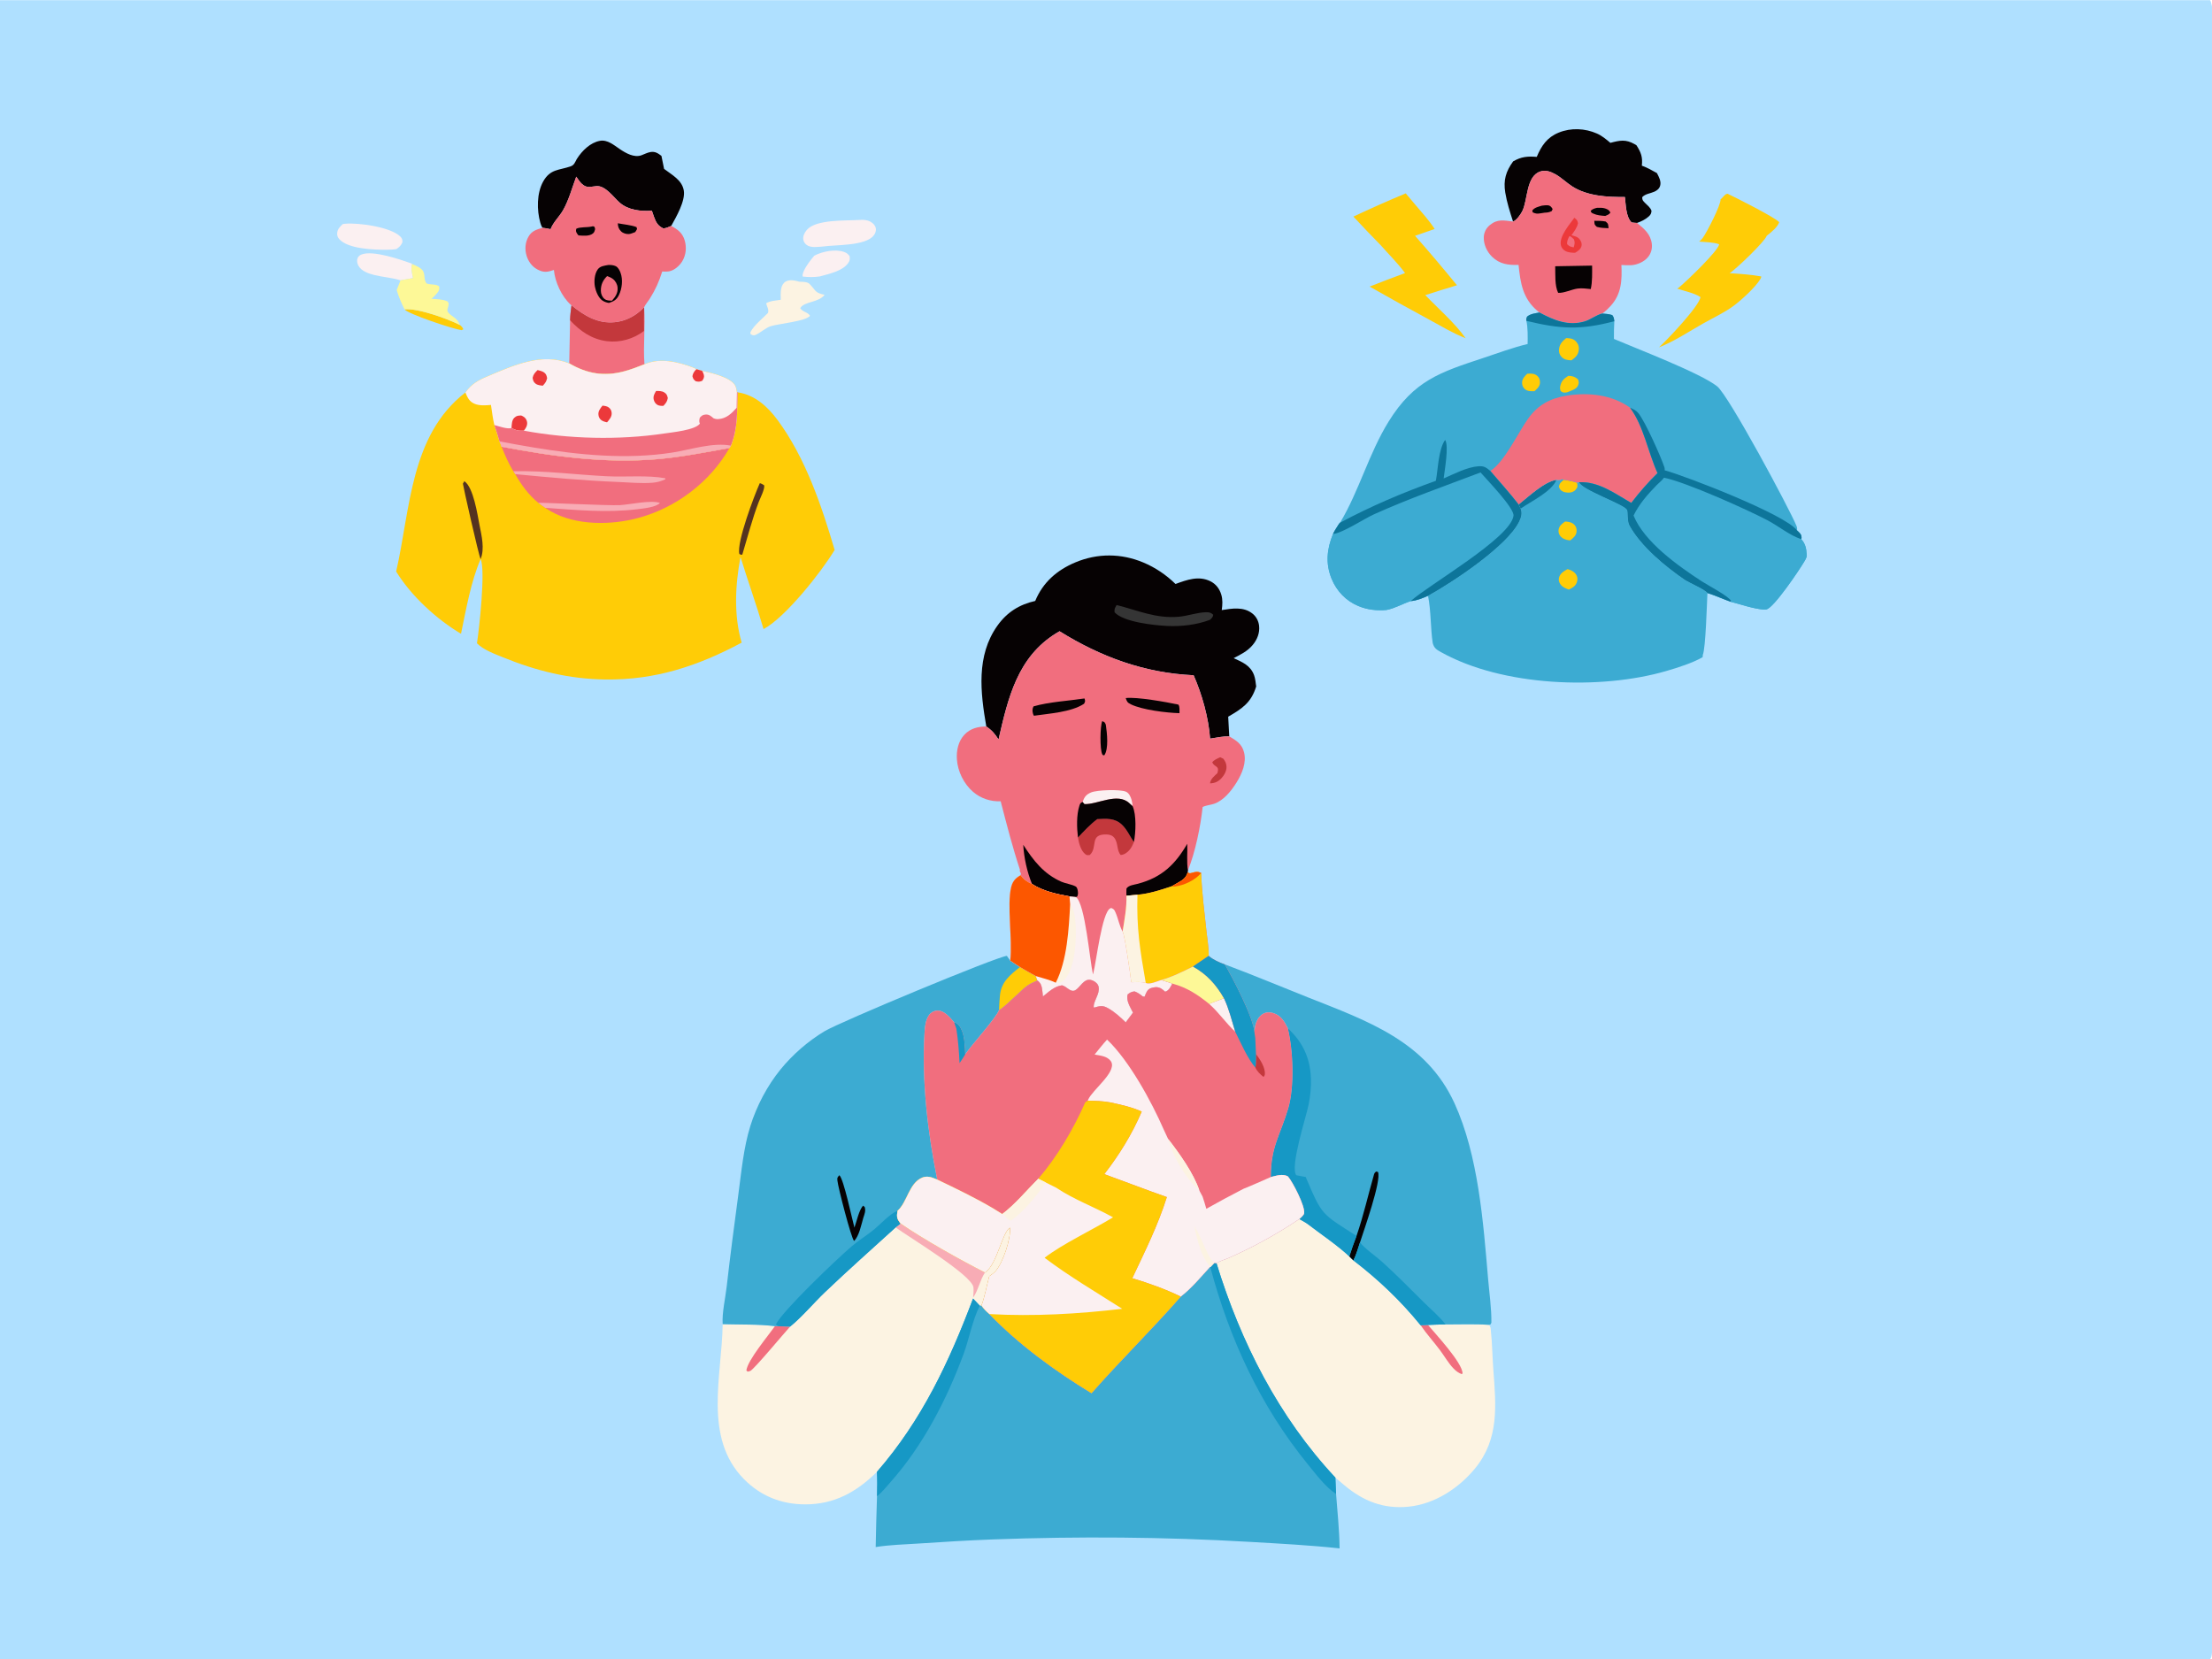 <svg version="1.1" xmlns="http://www.w3.org/2000/svg" style="display: block;" viewBox="0 0 2048 1536" width="1365" height="1024">
<path transform="translate(0,0)" fill="rgb(175,224,255)" d="M 0 0 L 2046.25 0 C 2049.5 5.686 2048 17.701 2048 24.337 L 2048.02 1215.47 L 2048 1454.87 C 2048 1466.36 2049.75 1526.81 2047.38 1533.81 C 2047.12 1534.57 2046.64 1535.32 2046.25 1536 L 0 1536 L 0 0 z"/>
<path transform="translate(0,0)" fill="rgb(255,204,6)" d="M 374.478 286.205 C 387.049 284.987 414.505 294.951 425.908 300.752 C 427.428 302.038 428.204 302.877 429.026 304.698 L 427.301 305.492 C 419.51 304.484 377.839 290.537 374.478 286.205 z"/>
<path transform="translate(0,0)" fill="rgb(251,240,241)" d="M 753.884 236.548 C 761.491 232.564 773.153 230.186 781.499 233.068 C 783.893 233.895 785.087 234.982 786.62 236.942 C 786.942 239.844 786.976 241.018 785.233 243.468 C 779.907 250.956 767.176 253.426 758.961 255.762 C 753.456 256.537 748.681 256.478 743.16 255.857 C 743.127 255.538 743.056 255.22 743.061 254.898 C 743.136 249.86 750.538 240.479 753.884 236.548 z"/>
<path transform="translate(0,0)" fill="rgb(251,240,241)" d="M 370.826 259.351 C 362.824 256.856 354.472 256.414 346.376 254.383 C 341.058 253.05 334.433 250.757 331.725 245.613 C 330.748 243.757 330.227 241.158 330.964 239.141 C 331.635 237.305 332.826 236.225 334.615 235.485 C 344.928 231.22 370.442 239.978 380.954 243.743 L 381.56 244.251 C 380.222 248.597 381.548 252.901 382.39 257.258 L 370.826 259.351 z"/>
<path transform="translate(0,0)" fill="rgb(251,240,241)" d="M 317.436 207.22 C 318.114 207.128 318.793 207.034 319.474 206.973 C 331.94 205.87 361.415 209.864 370.603 218.775 C 372.407 220.524 372.592 221.625 372.602 224.038 C 371.242 227.19 369.885 228.501 367.046 230.391 C 364.036 230.942 360.859 231.017 357.804 231.043 C 346.202 231.142 322.102 230.343 314.049 221.136 C 312.68 219.57 312.071 217.979 312.158 215.897 C 312.319 212.057 314.77 209.66 317.436 207.22 z"/>
<path transform="translate(0,0)" fill="rgb(251,240,241)" d="M 795.607 203.459 C 799.125 203.101 803.038 203.391 806.145 205.203 C 808.337 206.481 810.23 208.344 810.815 210.886 C 811.379 213.339 810.488 215.816 808.984 217.761 C 801.313 227.682 773.87 226.316 761.776 228.068 C 757.144 228.348 750.718 229.538 746.777 226.54 C 745.128 225.285 743.925 223.406 743.696 221.328 C 743.34 218.104 745.022 215.015 747.051 212.643 C 755.515 202.747 783.105 204.253 795.607 203.459 z"/>
<path transform="translate(0,0)" fill="rgb(253,248,151)" d="M 381.56 244.251 C 385.097 245.805 390.714 247.883 392.185 251.8 C 393.581 255.517 392.339 258.764 394.955 262.231 C 398.633 263.741 403.623 262.53 406.606 264.976 C 406.972 267.806 406.669 268.655 404.889 270.984 C 403.393 272.943 401.327 274.735 399.566 276.464 C 404.391 276.855 409.816 276.787 414.234 278.83 C 415.468 280.425 415.557 280.4 415.263 282.479 C 414.925 284.869 413.321 286.879 414.922 288.984 C 417.808 292.779 422.345 293.707 424.674 298.374 C 425.073 299.174 425.511 299.95 425.908 300.752 C 414.505 294.951 387.049 284.987 374.478 286.205 C 371.603 280.309 369.157 274.654 367.292 268.359 L 370.826 259.351 L 382.39 257.258 C 381.548 252.901 380.222 248.597 381.56 244.251 z"/>
<path transform="translate(0,0)" fill="rgb(252,243,226)" d="M 722.877 277.356 C 722.829 273.95 722.569 270.173 723.314 266.841 C 723.874 264.335 725.113 261.806 727.433 260.508 C 731.422 258.275 736.093 259.587 740.211 260.636 C 743.198 260.808 747.439 260.527 749.631 262.787 C 755.521 268.863 754.297 270.924 763.452 272.757 C 757.948 280.154 744.435 278.74 740.889 285.146 C 743.141 288.782 747.743 288.567 749.988 292.179 C 746.146 297.32 721.087 299.434 713.632 301.823 C 708.57 303.444 704.305 307.825 699.451 309.948 C 697.704 310.711 696.413 309.998 694.875 309.218 L 694.8 307.31 C 698.344 300.685 705.83 294.848 711.127 289.493 C 711.915 285.785 710.168 284.182 709.349 280.592 C 712.938 278.32 718.666 278.052 722.877 277.356 z"/>
<path transform="translate(0,0)" fill="rgb(241,110,126)" d="M 529.101 282.499 C 540.922 292.048 553.306 299.68 569.11 298.147 C 579.633 297.126 589.241 291.977 596.378 284.246 C 597.641 301.841 595.34 319.519 596.68 337.059 C 590.428 339.546 584.166 341.944 577.653 343.672 C 559.161 348.578 543.4 345.8 527.043 336.248 L 527.831 296.342 C 527.889 291.703 528.553 287.1 529.101 282.499 z"/>
<path transform="translate(0,0)" fill="rgb(195,56,60)" d="M 529.101 282.499 C 540.922 292.048 553.306 299.68 569.11 298.147 C 579.633 297.126 589.241 291.977 596.378 284.246 C 596.076 291.593 596.1 298.87 596.24 306.218 C 586.574 313.638 574.096 317.213 561.93 315.704 C 548.069 313.984 537.055 306.397 527.831 296.342 C 527.889 291.703 528.553 287.1 529.101 282.499 z"/>
<path transform="translate(0,0)" fill="rgb(255,204,6)" d="M 1301.52 178.854 L 1309.89 188.806 C 1316.26 196.264 1322.91 203.585 1328.3 211.798 L 1310.12 218.122 C 1323.4 233.127 1336.26 248.404 1348.95 263.922 C 1339.17 266.939 1329.32 269.805 1319.62 273.053 C 1331.9 285.832 1346.7 298.526 1356.95 312.933 C 1345.31 308.45 1334.24 301.717 1323.29 295.773 C 1304.81 285.738 1286.34 275.594 1268.08 265.148 C 1278.96 260.836 1289.9 256.692 1300.88 252.622 C 1294.01 243.377 1285.85 235.342 1278.24 226.73 C 1269.66 218.094 1261.34 209.244 1253.05 200.335 C 1269.01 192.857 1285.23 185.609 1301.52 178.854 z"/>
<path transform="translate(0,0)" fill="rgb(255,204,6)" d="M 1592.98 184.409 L 1593.99 183.517 C 1596.03 181.689 1596.69 179.663 1599.45 179.178 C 1606.48 182.438 1644.15 201.459 1647.28 205.565 C 1645.77 210.106 1639.59 215.166 1635.78 218.067 C 1633.85 223.639 1607.34 248.948 1601.42 252.752 C 1611 253.365 1621.28 254.024 1630.69 255.767 C 1630.51 256.728 1630.51 257.063 1629.94 258.022 C 1625.51 265.612 1612.19 277.744 1605.15 282.937 C 1596.55 289.285 1586.31 293.981 1576.99 299.251 C 1563.73 306.751 1550.19 315.843 1536 321.395 C 1542.89 315.186 1573.32 283.348 1574.39 274.846 C 1568.8 271.116 1559.34 269.232 1552.86 267.045 C 1553.72 266.519 1553.9 266.438 1554.8 265.703 C 1561.35 260.334 1591.06 231.882 1591.7 225.95 C 1586.18 223.968 1579.05 224.013 1573.18 223.496 C 1574.36 222.575 1575.52 221.462 1576.4 220.253 C 1580.29 214.979 1593.53 189.2 1592.98 184.409 z"/>
<path transform="translate(0,0)" fill="rgb(6,2,3)" d="M 533.868 147.315 L 534.299 146.63 C 538.937 139.372 546.517 131.851 555.377 130.217 C 562.511 128.901 568.447 134.236 573.978 137.944 C 579.421 141.593 587.111 146.024 593.847 143.582 C 596.645 142.567 599.424 141.023 602.379 140.557 C 606.544 139.899 609.219 141.687 612.397 144.122 L 614.838 156.159 C 622.017 161.738 631.539 166.41 633.127 176.36 C 634.643 185.863 626.04 200.752 621.444 208.993 C 619.004 210.069 616.901 210.992 614.242 211.328 C 608.893 208.809 607.302 205.521 605.39 200.251 C 604.742 198.466 604.117 196.675 603.524 194.871 C 593.333 195.625 581.752 194.431 573.733 187.424 C 568.176 182.567 560.611 171.6 552.401 172.125 C 546.758 172.486 543.671 174.447 538.888 170.192 C 536.78 168.318 535.131 165.684 533.524 163.378 C 529.832 173.294 526.554 185.35 521.296 194.474 C 517.742 200.642 512.411 205.243 509.749 211.997 C 507.267 211.355 504.76 211.051 502.223 210.709 C 501.29 209.194 500.764 207.763 500.273 206.046 C 496.938 194.399 496.872 178.614 502.951 167.791 C 509.556 156.03 517.689 157.628 528.512 153.755 C 531.62 152.642 532.411 149.998 533.868 147.315 z"/>
<path transform="translate(0,0)" fill="rgb(6,2,3)" d="M 1422.81 145.062 C 1427.23 134.637 1432.37 127.001 1443.18 122.582 C 1454.48 117.962 1467.49 118.569 1478.58 123.464 C 1483.18 125.493 1487.17 128.833 1490.97 132.072 C 1499.7 129.774 1505.24 128.569 1513.46 133.318 C 1514.02 133.641 1514.57 133.974 1515.13 134.306 C 1519.35 140.925 1521 145.205 1520.11 153.195 C 1525.33 155.077 1529.29 157.415 1534.08 160.066 C 1535.9 163.573 1538.22 167.727 1537.05 171.81 C 1536.27 174.526 1534.19 176.175 1531.7 177.289 C 1527.92 178.976 1523.29 179.228 1520.44 182.388 C 1520.44 185.246 1521.19 185.711 1523.16 187.786 C 1525.46 190.218 1527.95 191.725 1529.07 195.07 C 1528.79 197.568 1528.33 198.568 1526.43 200.29 C 1523.47 202.978 1519.36 204.959 1515.62 206.223 C 1513.92 206.171 1512.31 205.976 1510.63 205.766 C 1505.32 200.608 1505.3 189.26 1504.42 182.203 C 1488.34 182.4 1469.5 181.368 1455.56 172.334 C 1450.16 168.83 1445.55 164.132 1439.87 161.022 C 1435.56 158.663 1430.93 156.985 1426.04 158.607 C 1412.79 163.009 1414.63 185.025 1409.41 195.341 C 1407.89 198.353 1404.04 203.908 1400.86 204.908 C 1398.08 196.329 1395.1 186.986 1393.66 178.094 C 1391.8 166.601 1394.2 158.522 1400.96 149.219 C 1408.48 144.87 1414.32 144.374 1422.81 145.062 z"/>
<path transform="translate(0,0)" fill="rgb(241,110,126)" d="M 533.524 163.378 C 535.131 165.684 536.78 168.318 538.888 170.192 C 543.671 174.447 546.758 172.486 552.401 172.125 C 560.611 171.6 568.176 182.567 573.733 187.424 C 581.752 194.431 593.333 195.625 603.524 194.871 C 604.117 196.675 604.742 198.466 605.39 200.251 C 607.302 205.521 608.893 208.809 614.242 211.328 C 616.901 210.992 619.004 210.069 621.444 208.993 C 627.554 212.351 631.888 215.401 633.963 222.487 C 635.84 228.898 635.154 236.034 631.629 241.783 C 629.138 245.847 624.443 250.091 619.616 250.99 C 617.522 251.381 615.256 251.254 613.133 251.201 C 610.247 260.42 606.916 267.847 601.805 276.026 C 600.144 278.685 597.689 281.454 596.378 284.246 C 589.241 291.977 579.633 297.126 569.11 298.147 C 553.306 299.68 540.922 292.048 529.101 282.499 C 528.872 282.311 528.634 282.132 528.414 281.933 C 520.017 274.347 513.839 260.948 512.839 249.766 C 506.932 251.768 503.409 252.428 497.55 249.275 C 492.56 246.59 489.079 241.818 487.495 236.432 C 485.777 230.593 486.225 224.314 489.265 218.986 C 492.377 213.53 496.607 212.439 502.223 210.709 C 504.76 211.051 507.267 211.355 509.749 211.997 C 512.411 205.243 517.742 200.642 521.296 194.474 C 526.554 185.35 529.832 173.294 533.524 163.378 z"/>
<path transform="translate(0,0)" fill="rgb(6,2,3)" d="M 572.004 206.533 C 577.514 207.611 584.209 208.11 589.32 210.063 L 589.84 211.886 L 588.127 214.696 L 586.787 215.192 C 585.394 215.715 583.888 216.354 582.397 216.501 C 579.995 216.738 576.786 215.764 575.061 214.035 C 572.793 211.762 572.095 209.673 572.004 206.533 z"/>
<path transform="translate(0,0)" fill="rgb(6,2,3)" d="M 548.999 209.252 L 550.478 209.852 L 551.008 211.968 C 550.485 213.584 550.402 214.769 549.046 215.896 C 545.609 218.752 539.816 218.045 535.638 217.77 C 535.086 217.149 534.808 216.877 534.33 216.124 C 533.218 214.374 532.986 213.481 533.611 211.553 C 537.324 209.761 543.446 210.553 547.798 209.538 L 548.999 209.252 z"/>
<path transform="translate(0,0)" fill="rgb(6,2,3)" d="M 563.166 245.143 C 565.457 245.071 567.83 245.229 569.956 246.184 C 572.303 247.238 573.762 250.224 574.584 252.504 C 576.876 258.861 575.944 267.088 572.972 273.125 C 570.833 277.473 568.21 278.807 563.75 280.305 C 561.588 279.958 559.383 279.217 557.576 277.943 C 554.011 275.431 551.602 269.462 550.814 265.269 C 549.893 260.363 550.395 253.462 553.401 249.265 C 555.668 246.099 559.606 245.835 563.166 245.143 z"/>
<path transform="translate(0,0)" fill="rgb(241,110,126)" d="M 562.088 255.429 C 563.899 256.003 565.939 256.937 567.447 258.092 C 569.905 259.976 571.568 263.044 571.8 266.121 C 572.178 271.161 569.814 274.592 566.6 278.181 C 564.138 278.12 561.69 278.173 559.667 276.569 C 557.467 274.824 556.359 271.849 556.315 269.099 C 556.225 263.46 558.162 259.32 562.088 255.429 z"/>
<path transform="translate(0,0)" fill="rgb(241,110,126)" d="M 1400.86 204.908 C 1404.04 203.908 1407.89 198.353 1409.41 195.341 C 1414.63 185.025 1412.79 163.009 1426.04 158.607 C 1430.93 156.985 1435.56 158.663 1439.87 161.022 C 1445.55 164.132 1450.16 168.83 1455.56 172.334 C 1469.5 181.368 1488.34 182.4 1504.42 182.203 C 1505.3 189.26 1505.32 200.608 1510.63 205.766 C 1512.31 205.976 1513.92 206.171 1515.62 206.223 C 1522.13 211.449 1528.24 216.551 1529.33 225.469 C 1529.88 229.965 1528.68 234.429 1525.76 237.915 C 1522.03 242.37 1515.78 245.051 1510.04 245.36 C 1507.11 245.518 1504.13 245.303 1501.2 245.142 C 1501.84 259.296 1501.31 272.042 1491.2 283.096 C 1488.9 285.616 1486.29 288.071 1483.54 290.094 C 1478.05 291.238 1472.89 295.647 1467.28 297.339 C 1452.09 301.92 1438.64 296.263 1425.32 289.164 C 1424.74 288.708 1424.16 288.252 1423.6 287.78 C 1409.88 276.288 1407.67 261.903 1405.98 245.074 C 1396.49 245.374 1388.5 244.401 1381.44 237.518 C 1376.67 232.87 1373.52 226.064 1373.78 219.335 C 1373.95 214.92 1375.99 211 1379.39 208.2 C 1386.54 202.307 1392.36 203.944 1400.86 204.908 z"/>
<path transform="translate(0,0)" fill="rgb(6,2,3)" d="M 1476.11 204.237 C 1479.67 204.266 1483.11 204.218 1486.61 204.913 C 1489.35 207.036 1488.87 207.776 1489.3 211.104 C 1485.56 210.969 1482.06 210.869 1478.43 209.843 C 1475.94 207.608 1476.32 207.418 1476.11 204.237 z"/>
<path transform="translate(0,0)" fill="rgb(6,2,3)" d="M 1478.62 192.212 C 1480.98 192.161 1483.82 192.032 1486.08 192.794 C 1488.56 193.63 1489.88 194.362 1491.02 196.645 C 1489.67 198.511 1488.3 198.812 1486.24 199.75 C 1482.45 199.461 1478.69 199.181 1475.19 197.583 C 1473.39 196.761 1473.43 196.842 1472.74 195.032 C 1474.56 193.22 1476.24 192.847 1478.62 192.212 z"/>
<path transform="translate(0,0)" fill="rgb(6,2,3)" d="M 1427.63 190.211 C 1429.38 190.033 1431.38 189.71 1433.12 189.897 C 1435.52 190.153 1436.34 191.489 1437.53 193.336 L 1436.68 195.232 C 1434.36 196.4 1432.77 196.628 1430.19 196.707 C 1428.97 196.915 1427.75 197.091 1426.53 197.281 C 1423.44 197.761 1421.9 197.815 1419.04 196.407 L 1418.69 194.672 C 1420.93 191.837 1424.31 191.256 1427.63 190.211 z"/>
<path transform="translate(0,0)" fill="rgb(236,57,59)" d="M 1457.62 201.443 C 1460.01 203.351 1460.3 203.318 1461.01 206.459 C 1460.15 210.73 1457.37 214.111 1454.95 217.655 C 1457.69 218.335 1460.7 218.993 1462.52 221.367 C 1464.03 223.34 1464.85 225.391 1464.16 227.874 C 1463.35 230.767 1460.72 232.376 1458.34 233.857 C 1455.43 233.832 1451.83 233.638 1449.26 232.167 C 1447.21 230.989 1445.64 229.18 1445.15 226.82 C 1443.47 218.629 1453.12 207.681 1457.62 201.443 z"/>
<path transform="translate(0,0)" fill="rgb(241,110,126)" d="M 1453.11 218.292 C 1454.87 219.024 1455.94 220.124 1457.27 221.427 C 1458.34 224.357 1457.88 225.903 1457.02 228.844 C 1454.05 228.164 1453.24 228.158 1450.98 225.976 C 1450.62 222.925 1451.79 220.986 1453.11 218.292 z"/>
<path transform="translate(0,0)" fill="rgb(6,2,3)" d="M 1439.9 246.329 L 1474.07 245.724 C 1474.07 252.974 1474.38 260.32 1472.84 267.442 C 1468.88 267.083 1464.57 266.424 1460.62 266.976 C 1454.93 267.769 1448.12 271.294 1442.64 270.949 C 1439.32 264.252 1440.13 253.752 1439.9 246.329 z"/>
<path transform="translate(0,0)" fill="rgb(6,2,3)" d="M 958.468 556.199 C 965.638 538.955 978.578 527.634 995.667 520.486 C 1016.19 511.903 1038.11 512.023 1058.59 520.615 C 1069.73 525.289 1079.73 532.075 1088.36 540.502 C 1098.83 536.66 1109.83 532.589 1120.65 537.974 C 1125.74 540.507 1129.05 544.836 1130.7 550.225 C 1132.18 555.055 1131.84 559.758 1131.17 564.664 C 1140.69 563.181 1151.1 561.323 1159.38 567.721 C 1163.02 570.53 1165.19 574.576 1165.73 579.117 C 1166.52 585.692 1164.01 591.968 1159.83 596.958 C 1154.98 602.759 1148.82 605.753 1142.21 609.167 C 1150.31 612.882 1157.76 615.889 1161.09 624.931 C 1162.27 628.138 1162.58 632.011 1163.05 635.393 C 1158.41 650.373 1150.18 655.836 1137.14 663.367 L 1138.12 681.577 C 1132.16 681.478 1126.23 682.713 1120.38 683.69 C 1119.02 664.51 1112.88 642.541 1105.12 625.001 C 1059.87 622.992 1019.18 608.044 981.008 584.269 C 979.986 584.843 978.981 585.433 977.982 586.048 C 941.946 608.236 933.278 646.265 924.51 684.46 C 921.179 679.284 918.29 675.813 913.182 672.449 C 907.723 640.964 903.671 606.912 923.452 579.105 C 932.307 566.658 943.725 559.525 958.468 556.199 z"/>
<path transform="translate(0,0)" fill="rgb(53,53,53)" d="M 1033.8 559.985 C 1053.42 564.893 1070.08 572.652 1091.15 570.855 C 1099.64 570.13 1108.06 566.884 1116.55 566.663 C 1119.56 566.585 1121.2 566.989 1123.32 569.004 C 1123.01 571.255 1121.79 572.19 1120.24 573.681 C 1108.15 578.297 1093.76 579.98 1080.88 579.371 C 1068.86 578.802 1040.18 575.857 1031.94 566.703 C 1031.57 563.479 1032.32 562.788 1033.8 559.985 z"/>
<path transform="translate(0,0)" fill="rgb(60,171,210)" d="M 1441.06 444.012 C 1443.15 444.718 1444.67 444.071 1446.69 443.466 L 1447.94 443.94 C 1452.03 444.678 1456.14 445.269 1460.06 446.677 L 1462.01 446.259 C 1464.51 453.377 1503.05 466.386 1506.32 471.71 C 1507.63 473.829 1506.21 481.916 1508.77 486.519 C 1519.52 505.81 1541.54 524.04 1559.68 536.482 C 1563.89 539.366 1578.96 545.651 1580.84 548.854 C 1580.32 559.013 1579.26 599.44 1576.57 606.164 L 1576.41 608.28 C 1566.93 613.692 1553.41 617.959 1542.9 621.022 C 1481.52 638.914 1391.06 635.343 1334.34 603.688 C 1330.03 601.286 1327.87 600.07 1326.5 595.233 C 1324.37 580.803 1325 565.691 1322.15 551.419 C 1344.9 538.823 1395.29 505.636 1406.5 482.699 C 1408.46 478.684 1409.41 475.018 1407.88 470.729 L 1406 466.897 C 1415.33 459.543 1429.38 446.008 1441.06 444.012 z"/>
<path transform="translate(0,0)" fill="rgb(255,204,6)" d="M 1447.94 443.94 C 1452.03 444.678 1456.14 445.269 1460.06 446.677 C 1460.52 448.14 1460.43 449.227 1460.43 450.762 C 1459.12 452.889 1458.66 453.958 1456.33 455.076 C 1453.73 456.319 1449.55 456.138 1446.97 454.882 C 1444.71 453.786 1444.17 452.625 1443.27 450.398 C 1444.16 446.769 1445.21 446.357 1447.94 443.94 z"/>
<path transform="translate(0,0)" fill="rgb(13,117,154)" d="M 1406 466.897 C 1415.33 459.543 1429.38 446.008 1441.06 444.012 C 1436.76 454.986 1417.26 464.124 1407.88 470.729 L 1406 466.897 z"/>
<path transform="translate(0,0)" fill="rgb(255,204,6)" d="M 1449.05 482.671 C 1452.32 482.807 1455.78 483.419 1458.01 486.084 C 1459.47 487.827 1459.84 489.66 1459.69 491.85 C 1459.43 495.744 1456.66 497.804 1453.86 500.125 C 1453.53 500.108 1453.2 500.112 1452.88 500.076 C 1449.69 499.724 1446.36 498.482 1444.4 495.817 C 1443.16 494.128 1442.71 491.997 1443.1 489.949 C 1443.8 486.359 1446.25 484.738 1449.05 482.671 z"/>
<path transform="translate(0,0)" fill="rgb(255,204,6)" d="M 1451.25 526.774 C 1451.59 526.856 1451.94 526.93 1452.28 527.021 C 1455.34 527.839 1458.36 529.786 1459.76 532.691 C 1460.72 534.664 1460.66 536.839 1459.95 538.883 C 1458.65 542.636 1455.87 544.03 1452.49 545.671 C 1449.46 544.569 1446.64 543.47 1444.72 540.748 C 1443.48 539 1442.92 536.944 1443.4 534.827 C 1444.35 530.63 1447.8 528.735 1451.25 526.774 z"/>
<path transform="translate(0,0)" fill="rgb(252,243,226)" d="M 833.808 1132.6 C 855.056 1147.25 888.823 1166.2 911.979 1177.97 C 912.181 1177.83 912.387 1177.69 912.585 1177.54 C 923.552 1169.17 927.689 1140.93 935.106 1136.38 C 936.107 1146.58 928.742 1168.76 921.781 1176.71 C 920.153 1178.57 917.996 1180.03 915.96 1181.4 C 913.579 1190.2 911.877 1200.18 908.709 1208.65 L 907.137 1208.7 L 900.913 1202.11 C 878.776 1260.79 853.481 1314.81 811.92 1362.56 C 793.003 1381.21 772.536 1392.72 745.337 1392.64 C 723.364 1392.58 704.113 1384.89 688.626 1369.1 C 650.957 1330.7 668.463 1273.35 669.09 1225.82 C 684.912 1226.31 701.833 1225.74 717.488 1227.66 L 721.205 1227.72 L 731.543 1228.04 C 743.015 1218.65 753.042 1206.41 763.83 1196.12 C 785.203 1175.71 807.352 1156.11 829.201 1136.21 L 833.808 1132.6 z"/>
<path transform="translate(0,0)" fill="rgb(241,110,126)" d="M 721.205 1227.72 L 731.543 1228.04 C 725.866 1234.19 698.648 1267.04 694.743 1269.07 C 693.95 1269.49 693.01 1269.52 692.144 1269.75 L 691.039 1268.59 C 692.329 1258.97 711.277 1236.51 717.488 1227.66 L 721.205 1227.72 z"/>
<path transform="translate(0,0)" fill="rgb(248,172,181)" d="M 833.808 1132.6 C 855.056 1147.25 888.823 1166.2 911.979 1177.97 C 907.244 1185.07 905.791 1194.41 900.971 1201.21 C 901.17 1198.17 901.574 1194.82 901.275 1191.78 C 900.162 1180.48 841.315 1145.1 829.201 1136.21 L 833.808 1132.6 z"/>
<path transform="translate(0,0)" fill="rgb(252,243,226)" d="M 1137.16 1164.68 C 1159.9 1154.74 1182.42 1142.3 1203.01 1128.45 C 1205.6 1129.97 1208.44 1131.39 1210.86 1133.16 C 1223.41 1142.8 1237.74 1152.3 1249.29 1163.03 C 1250.52 1164.29 1251.71 1165.61 1253.06 1166.75 C 1276.27 1184.55 1296.76 1204.02 1315.26 1226.76 L 1322.07 1226.51 C 1327.49 1226.17 1332.97 1226.19 1338.4 1226.07 C 1351.59 1226.12 1365.13 1225.52 1378.28 1226.41 C 1380.31 1228.05 1380.06 1229.47 1380.33 1231.96 C 1381.6 1243.64 1381.72 1255.68 1382.58 1267.42 C 1385.04 1300.78 1388.37 1331.66 1365.74 1359.3 C 1350.62 1377.76 1328.26 1392.38 1304.15 1394.79 C 1280.89 1397.11 1262.35 1389.67 1244.72 1374.98 L 1236.36 1367.88 C 1183.83 1311.69 1148.67 1242.4 1126.25 1169.24 C 1129.75 1167.35 1133.44 1166.05 1137.16 1164.68 z"/>
<path transform="translate(0,0)" fill="rgb(241,110,126)" d="M 1315.26 1226.76 L 1322.07 1226.51 C 1328.58 1234.3 1354.36 1261.81 1354.11 1271.55 L 1353.25 1272.01 C 1350.25 1270.89 1348.05 1269.18 1345.84 1266.92 C 1341.06 1262.02 1337.28 1255.26 1333.13 1249.74 C 1327.28 1241.96 1320.78 1234.83 1315.26 1226.76 z"/>
<path transform="translate(0,0)" fill="rgb(60,171,210)" d="M 1133.94 892.681 C 1159.9 902.376 1185.5 913.129 1211.26 923.346 C 1265.87 945.007 1320.44 963.782 1346.71 1021.38 C 1368.71 1069.62 1373.31 1131.2 1377.75 1183.64 C 1378.89 1197.03 1380.96 1211.13 1380.82 1224.51 L 1379.88 1226.14 L 1378.28 1226.41 C 1365.13 1225.52 1351.59 1226.12 1338.4 1226.07 C 1332.97 1226.19 1327.49 1226.17 1322.07 1226.51 L 1315.26 1226.76 C 1296.76 1204.02 1276.27 1184.55 1253.06 1166.75 C 1251.71 1165.61 1250.52 1164.29 1249.29 1163.03 C 1237.74 1152.3 1223.41 1142.8 1210.86 1133.16 C 1208.44 1131.39 1205.6 1129.97 1203.01 1128.45 C 1204.43 1127.18 1207.23 1124.92 1207.47 1123.03 C 1208.33 1116.27 1196.97 1094.27 1192.46 1089.01 C 1187.7 1086.27 1181.58 1088.38 1176.59 1089.58 C 1176.63 1061.23 1185.29 1051.14 1192.74 1026.02 C 1198.64 1006.15 1197.33 972.029 1192.32 951.806 C 1189.2 945.552 1185.92 939.916 1178.74 937.731 C 1175.59 936.771 1172.29 936.855 1169.38 938.504 C 1165.41 940.757 1163.08 945.319 1162.15 949.649 C 1161.71 951.691 1161.56 953.705 1161.47 955.786 C 1160.13 941.083 1141.68 906.151 1133.94 892.681 z"/>
<path transform="translate(0,0)" fill="rgb(6,2,3)" d="M 1255.95 1144.09 C 1262.47 1125.17 1266.66 1106.21 1272.17 1087.08 C 1272.51 1085.9 1273.14 1085.25 1274.05 1084.49 L 1275.81 1084.86 C 1279.29 1092.67 1262.49 1139.65 1259.15 1150.16 C 1257.31 1155.66 1255.71 1161.59 1253.06 1166.75 C 1251.71 1165.61 1250.52 1164.29 1249.29 1163.03 C 1251.26 1156.6 1253.54 1150.36 1255.95 1144.09 z"/>
<path transform="translate(0,0)" fill="rgb(22,152,197)" d="M 1253.06 1166.75 C 1255.71 1161.59 1257.31 1155.66 1259.15 1150.16 C 1264.37 1156.51 1273.1 1162.22 1279.33 1167.82 C 1292.87 1179.99 1305.62 1193.05 1318.55 1205.85 C 1325.06 1212.3 1332.9 1218.85 1338.4 1226.07 C 1332.97 1226.19 1327.49 1226.17 1322.07 1226.51 L 1315.26 1226.76 C 1296.76 1204.02 1276.27 1184.55 1253.06 1166.75 z"/>
<path transform="translate(0,0)" fill="rgb(22,152,197)" d="M 1192.32 951.806 C 1206.14 964.683 1213.01 979.179 1213.73 998.208 C 1214.04 1006.41 1213.19 1014.58 1211.57 1022.62 C 1209.23 1034.27 1194.18 1080.15 1200.14 1087.87 C 1203.05 1088.51 1205.92 1089.09 1208.88 1089.49 C 1224.18 1125.39 1223.1 1123.09 1255.95 1144.09 C 1253.54 1150.36 1251.26 1156.6 1249.29 1163.03 C 1237.74 1152.3 1223.41 1142.8 1210.86 1133.16 C 1208.44 1131.39 1205.6 1129.97 1203.01 1128.45 C 1204.43 1127.18 1207.23 1124.92 1207.47 1123.03 C 1208.33 1116.27 1196.97 1094.27 1192.46 1089.01 C 1187.7 1086.27 1181.58 1088.38 1176.59 1089.58 C 1176.63 1061.23 1185.29 1051.14 1192.74 1026.02 C 1198.64 1006.15 1197.33 972.029 1192.32 951.806 z"/>
<path transform="translate(0,0)" fill="rgb(60,171,210)" d="M 669.09 1225.82 C 668.399 1215.16 671.59 1201.82 672.813 1191.05 C 676.039 1162.67 679.765 1134.36 683.564 1106.04 C 686.397 1084.93 688.374 1062.69 694.717 1042.29 C 700.423 1023.93 710.481 1004.91 722.614 990.014 C 733.887 976.178 748.038 963.85 763.326 954.64 C 777.848 945.891 921.941 885.896 932.184 884.795 L 935.356 889.228 L 944.342 895.151 C 949.186 898.009 954.03 900.836 958.986 903.496 L 960.497 907.58 C 957.192 909.057 953.656 910.573 950.712 912.689 C 945.627 916.345 928.366 934.08 924.969 934.913 C 922.739 941.722 899.908 966.819 893.648 976.006 C 893.161 968.292 893.278 958.947 889.617 951.982 C 888.109 949.112 886.47 947.289 883.38 946.289 C 879.864 942.203 874.906 936.08 869.13 935.528 C 866.417 935.269 863.986 936.055 861.877 937.775 C 856.824 941.898 856.277 951.079 855.932 957.145 C 853.415 1001.37 858.966 1048.55 867.764 1091.92 C 863.06 1090.09 858.813 1088.05 853.789 1090.17 C 841.536 1095.34 840.063 1112.89 831.036 1120.82 C 830.275 1125.29 830.055 1127.58 832.786 1131.3 C 833.113 1131.74 833.462 1132.17 833.808 1132.6 L 829.201 1136.21 C 807.352 1156.11 785.203 1175.71 763.83 1196.12 C 753.042 1206.41 743.015 1218.65 731.543 1228.04 L 721.205 1227.72 L 717.488 1227.66 C 701.833 1225.74 684.912 1226.31 669.09 1225.82 z"/>
<path transform="translate(0,0)" fill="rgb(6,2,3)" d="M 777.108 1087.89 C 781.146 1091.19 788.962 1129.03 791.089 1136.41 C 793.015 1131.22 795.376 1119.67 799.202 1116.08 L 800.636 1117.44 C 801.687 1121.05 800.443 1123.81 799.332 1127.24 C 797.455 1133.52 795.471 1144.22 790.779 1148.75 C 788.171 1146.58 775.878 1098.94 775.332 1092.89 C 775.074 1090.05 775.205 1090.14 777.108 1087.89 z"/>
<path transform="translate(0,0)" fill="rgb(255,204,6)" d="M 944.342 895.151 C 949.186 898.009 954.03 900.836 958.986 903.496 L 960.497 907.58 C 957.192 909.057 953.656 910.573 950.712 912.689 C 945.627 916.345 928.366 934.08 924.969 934.913 C 925.189 930.28 925.343 925.589 925.854 920.978 C 927.209 908.733 935.29 902.388 944.342 895.151 z"/>
<path transform="translate(0,0)" fill="rgb(22,152,197)" d="M 721.205 1227.72 C 719.607 1227.26 719.448 1227.24 718.408 1225.96 C 724.779 1213.1 774.726 1165.56 788.503 1153.75 C 795.162 1148.05 802.792 1143.49 809.562 1137.88 C 815.716 1132.78 823.808 1123.68 831.036 1120.82 C 830.275 1125.29 830.055 1127.58 832.786 1131.3 C 833.113 1131.74 833.462 1132.17 833.808 1132.6 L 829.201 1136.21 C 807.352 1156.11 785.203 1175.71 763.83 1196.12 C 753.042 1206.41 743.015 1218.65 731.543 1228.04 L 721.205 1227.72 z"/>
<path transform="translate(0,0)" fill="rgb(241,110,126)" d="M 981.008 584.269 C 1019.18 608.044 1059.87 622.992 1105.12 625.001 C 1112.88 642.541 1119.02 664.51 1120.38 683.69 C 1126.23 682.713 1132.16 681.478 1138.12 681.577 C 1144.56 685.406 1149.78 688.498 1151.79 696.28 C 1154.29 705.917 1149.91 716.153 1144.9 724.227 C 1140.06 732.017 1132.94 741.002 1124.03 744.018 C 1120.77 745.122 1116.43 745.422 1113.48 746.988 C 1111.54 765.04 1106.65 788.906 1099.86 805.672 L 1099.56 807.627 C 1101.16 808.244 1101.27 808.588 1102.99 808.105 C 1106.58 807.101 1108.56 806.362 1112.1 808.072 C 1112.68 826.023 1115.15 844.304 1117.02 862.176 C 1117.79 869.538 1119.24 877.447 1119.05 884.826 C 1114.2 888.098 1109.33 891.347 1104.52 894.685 C 1095 899.446 1085.39 904.237 1075.1 907.141 C 1078.56 908.206 1082.03 909.234 1085.43 910.479 C 1083.62 913.657 1082.4 916.936 1078.78 918.005 C 1077.45 916.826 1076.05 915.6 1074.47 914.765 C 1071.78 913.337 1068.2 913.683 1065.43 914.757 C 1062.26 915.986 1061.37 918.609 1060.15 921.532 L 1059.72 922.573 L 1058.07 922.389 C 1055.58 920.425 1053.5 918.834 1050.5 917.742 C 1047.61 917.99 1046.36 918.753 1044.07 920.491 C 1042.39 926.264 1046.51 932.23 1048.98 937.367 L 1042.27 946.388 C 1037.26 941.508 1032.05 936.739 1025.93 933.278 C 1020.62 930.273 1018.35 931.245 1012.75 932.768 C 1011.86 929.591 1015.24 923.794 1016.36 920.451 C 1017.3 917.67 1018.02 914.307 1016.44 911.595 C 1015.1 909.291 1012.13 907.409 1009.51 907.021 C 1003.21 906.089 1000.19 913.835 995.694 916.542 C 991.287 919.192 987.662 913.071 983.29 912.088 C 976.273 912.939 970.932 918.143 965.633 922.41 C 965.361 920.213 965.185 918.008 964.869 915.815 C 964.353 912.229 963.442 909.77 960.497 907.58 L 958.986 903.496 C 954.03 900.836 949.186 898.009 944.342 895.151 L 935.356 889.228 C 937.602 869.559 932.07 837.596 936.257 821.006 C 937.619 815.611 940.236 812.85 944.964 810.108 L 945.273 808.483 C 944.71 807.575 944.34 806.752 943.933 805.77 L 944.442 805.402 C 937.484 784.409 932.031 763.049 926.483 741.655 C 917.19 742.142 907.848 738.964 900.844 732.878 C 892.318 725.468 886.714 714.05 885.954 702.794 C 885.408 694.721 887.248 686.057 892.932 680.015 C 898.39 674.214 905.555 672.465 913.182 672.449 C 918.29 675.813 921.179 679.284 924.51 684.46 C 933.278 646.265 941.946 608.236 977.982 586.048 C 978.981 585.433 979.986 584.843 981.008 584.269 z"/>
<path transform="translate(0,0)" fill="rgb(6,2,3)" d="M 1020.51 667.469 L 1022.49 668.402 C 1023.26 669.367 1023.74 670.171 1023.92 671.421 C 1024.93 678.447 1026.65 693.236 1022.39 699.177 C 1021.08 698.815 1021.01 699.139 1020.52 698.112 C 1018.22 693.367 1018.5 672.239 1020.51 667.469 z"/>
<path transform="translate(0,0)" fill="rgb(195,56,60)" d="M 1129.74 700.88 L 1132.69 702.323 C 1134.39 704.611 1135.45 706.699 1135.57 709.609 C 1135.74 713.469 1133.45 717.599 1130.89 720.342 C 1127.83 723.615 1124.73 724.915 1120.31 725.101 C 1120.83 720.88 1124.2 718.482 1127.17 715.577 C 1129.24 708.387 1124.69 710.566 1122.35 705.654 C 1124.06 703.239 1127.15 702.156 1129.74 700.88 z"/>
<path transform="translate(0,0)" fill="rgb(6,2,3)" d="M 1042.25 646.126 C 1052.33 644.845 1080.11 649.845 1091.06 652.188 C 1092.43 654.287 1092.02 657.634 1092.03 660.109 C 1080.04 659.786 1057.57 657.094 1046.95 651.877 C 1043.7 650.28 1043.39 649.328 1042.25 646.126 z"/>
<path transform="translate(0,0)" fill="rgb(251,240,241)" d="M 1002.29 742.255 C 1004.08 737.609 1005.58 735.427 1010.25 733.47 C 1015.69 731.187 1037 730.426 1042.44 732.797 C 1045.37 734.072 1046.79 737.433 1047.65 740.28 C 1048.24 742.202 1048.45 744.176 1048.62 746.169 C 1047.65 745.276 1046.64 744.42 1045.68 743.513 C 1034.75 733.145 1016.3 744.754 1004.06 744.311 L 1002.29 742.255 z"/>
<path transform="translate(0,0)" fill="rgb(6,2,3)" d="M 1003.98 646.499 L 1004.26 646.825 C 1004.8 649.251 1004.82 649.207 1003.67 651.407 C 991.639 659.283 971.239 660.413 957.289 662.489 C 956.883 661.813 956.696 661.578 956.456 660.725 C 955.698 658.033 955.686 656.263 956.878 653.829 C 970.961 649.708 989.178 648.73 1003.98 646.499 z"/>
<path transform="translate(0,0)" fill="rgb(6,2,3)" d="M 947.377 781.981 C 956.767 796.536 966.433 809.07 982.792 816.206 C 986.753 817.934 992.4 818.58 995.912 820.558 C 997.568 821.491 997.918 824.367 998.036 826.004 C 998.096 826.836 998.103 827.156 997.972 827.946 C 997.861 828.617 997.688 829.045 997.471 829.718 L 996.237 830.375 L 990.214 829.773 C 977.945 827.448 966.149 825.047 955.506 818.25 C 950.962 807.202 948.04 793.944 947.377 781.981 z"/>
<path transform="translate(0,0)" fill="rgb(6,2,3)" d="M 1099.22 781.04 C 1099.6 788.887 1098.54 798.034 1099.86 805.672 L 1099.56 807.627 C 1098.09 813.176 1094.15 815.019 1089.53 817.712 L 1084.86 820.387 C 1074.29 823.908 1064.3 827.172 1053.13 828.234 L 1042.92 829.135 C 1042.8 826.927 1042.91 824.667 1042.94 822.454 C 1045.01 819.367 1049.88 819.029 1053.47 818.078 C 1075.57 812.229 1088.07 800.277 1099.22 781.04 z"/>
<path transform="translate(0,0)" fill="rgb(195,56,60)" d="M 1015.94 758.195 C 1024.31 757.815 1032.01 757.039 1038.62 763.234 C 1043.56 767.858 1045.93 774.022 1049.84 779.336 C 1048.72 782.159 1047.55 784.797 1045.48 787.072 C 1043.38 789.38 1040.72 791.216 1037.57 791.406 C 1033.73 787.057 1035.41 780.073 1031.59 775.382 C 1029.79 773.173 1027.28 772.471 1024.53 772.397 C 1008.26 771.958 1016.76 784.22 1009 791.411 C 1007.26 791.565 1006.46 791.891 1004.98 790.773 C 1000.67 787.523 998.852 780.335 998.044 775.259 C 1003.52 769.416 1009.49 762.971 1015.94 758.195 z"/>
<path transform="translate(0,0)" fill="rgb(6,2,3)" d="M 1002.29 742.255 L 1004.06 744.311 C 1016.3 744.754 1034.75 733.145 1045.68 743.513 C 1046.64 744.42 1047.65 745.276 1048.62 746.169 C 1052.28 754.058 1051.6 770.769 1049.84 779.336 C 1045.93 774.022 1043.56 767.858 1038.62 763.234 C 1032.01 757.039 1024.31 757.815 1015.94 758.195 C 1009.49 762.971 1003.52 769.416 998.044 775.259 C 996.964 766.181 996.549 754.501 999.398 745.727 C 1000.1 743.553 1000.32 743.342 1002.29 742.255 z"/>
<path transform="translate(0,0)" fill="rgb(255,204,6)" d="M 1099.56 807.627 C 1101.16 808.244 1101.27 808.588 1102.99 808.105 C 1106.58 807.101 1108.56 806.362 1112.1 808.072 C 1112.68 826.023 1115.15 844.304 1117.02 862.176 C 1117.79 869.538 1119.24 877.447 1119.05 884.826 C 1114.2 888.098 1109.33 891.347 1104.52 894.685 C 1095 899.446 1085.39 904.237 1075.1 907.141 C 1071.49 908.298 1064.29 911.628 1060.81 909.859 C 1056.53 908.627 1051.83 909.123 1047.41 909.206 C 1046.9 904.274 1041.2 864.253 1039.37 862.289 C 1041.1 851.474 1043.3 840.104 1042.92 829.135 L 1053.13 828.234 C 1064.3 827.172 1074.29 823.908 1084.86 820.387 L 1089.53 817.712 C 1094.15 815.019 1098.09 813.176 1099.56 807.627 z"/>
<path transform="translate(0,0)" fill="rgb(252,87,0)" d="M 1099.56 807.627 C 1101.16 808.244 1101.27 808.588 1102.99 808.105 C 1106.58 807.101 1108.56 806.362 1112.1 808.072 C 1106.73 814.61 1096.38 819.571 1087.98 820.519 C 1086.84 820.647 1085.98 820.543 1084.86 820.387 L 1089.53 817.712 C 1094.15 815.019 1098.09 813.176 1099.56 807.627 z"/>
<path transform="translate(0,0)" fill="rgb(252,243,226)" d="M 1042.92 829.135 L 1053.13 828.234 C 1052.2 859.422 1055.5 879.385 1060.81 909.859 C 1056.53 908.627 1051.83 909.123 1047.41 909.206 C 1046.9 904.274 1041.2 864.253 1039.37 862.289 C 1041.1 851.474 1043.3 840.104 1042.92 829.135 z"/>
<path transform="translate(0,0)" fill="rgb(251,240,241)" d="M 935.356 889.228 C 937.602 869.559 932.07 837.596 936.257 821.006 C 937.619 815.611 940.236 812.85 944.964 810.108 C 947.786 814.067 951.047 816.388 955.506 818.25 C 966.149 825.047 977.945 827.448 990.214 829.773 L 996.237 830.375 C 1004.82 837.097 1008.81 888.164 1011.94 901.977 L 1012.31 900.58 C 1014.99 890.269 1020.24 844.717 1027.88 840.866 C 1028.19 840.711 1028.51 840.595 1028.83 840.459 C 1031.36 841.483 1031.69 842.092 1032.81 844.624 C 1035.37 850.389 1036.27 856.729 1039.37 862.289 C 1041.2 864.253 1046.9 904.274 1047.41 909.206 C 1051.83 909.123 1056.53 908.627 1060.81 909.859 C 1064.29 911.628 1071.49 908.298 1075.1 907.141 C 1078.56 908.206 1082.03 909.234 1085.43 910.479 C 1083.62 913.657 1082.4 916.936 1078.78 918.005 C 1077.45 916.826 1076.05 915.6 1074.47 914.765 C 1071.78 913.337 1068.2 913.683 1065.43 914.757 C 1062.26 915.986 1061.37 918.609 1060.15 921.532 L 1059.72 922.573 L 1058.07 922.389 C 1055.58 920.425 1053.5 918.834 1050.5 917.742 C 1047.61 917.99 1046.36 918.753 1044.07 920.491 C 1042.39 926.264 1046.51 932.23 1048.98 937.367 L 1042.27 946.388 C 1037.26 941.508 1032.05 936.739 1025.93 933.278 C 1020.62 930.273 1018.35 931.245 1012.75 932.768 C 1011.86 929.591 1015.24 923.794 1016.36 920.451 C 1017.3 917.67 1018.02 914.307 1016.44 911.595 C 1015.1 909.291 1012.13 907.409 1009.51 907.021 C 1003.21 906.089 1000.19 913.835 995.694 916.542 C 991.287 919.192 987.662 913.071 983.29 912.088 C 976.273 912.939 970.932 918.143 965.633 922.41 C 965.361 920.213 965.185 918.008 964.869 915.815 C 964.353 912.229 963.442 909.77 960.497 907.58 L 958.986 903.496 C 954.03 900.836 949.186 898.009 944.342 895.151 L 935.356 889.228 z"/>
<path transform="translate(0,0)" fill="rgb(252,243,226)" d="M 990.799 837.006 C 997.338 844.722 996.31 866.016 995.549 875.822 C 994.836 885.021 992.087 901.5 984.468 907.74 C 982.24 909.565 980.95 910.14 978.068 909.819 C 977.871 909.797 977.686 909.715 977.495 909.664 C 988.037 889.045 989.626 859.761 990.799 837.006 z"/>
<path transform="translate(0,0)" fill="rgb(252,87,0)" d="M 935.356 889.228 C 937.602 869.559 932.07 837.596 936.257 821.006 C 937.619 815.611 940.236 812.85 944.964 810.108 C 947.786 814.067 951.047 816.388 955.506 818.25 C 966.149 825.047 977.945 827.448 990.214 829.773 L 990.799 837.006 C 989.626 859.761 988.037 889.045 977.495 909.664 C 971.864 906.912 964.976 905.374 958.986 903.496 C 954.03 900.836 949.186 898.009 944.342 895.151 L 935.356 889.228 z"/>
<path transform="translate(0,0)" fill="rgb(60,171,210)" d="M 1126.25 1169.24 C 1148.67 1242.4 1183.83 1311.69 1236.36 1367.88 C 1236.54 1372.93 1236.74 1377.98 1237.02 1383.03 C 1238.28 1399.73 1240.09 1416.67 1240.27 1433.4 C 1212.71 1430.44 1184.99 1428.99 1157.33 1427.38 C 1077.62 1422.74 998.78 1422.17 918.986 1425.11 C 896.026 1425.96 873.135 1427.4 850.212 1428.92 C 837.203 1429.78 823.643 1430.1 810.77 1432.17 C 810.975 1416.45 811.55 1400.8 812.007 1385.09 C 812.202 1377.56 812.346 1370.1 811.92 1362.56 C 853.481 1314.81 878.776 1260.79 900.913 1202.11 L 907.137 1208.7 L 908.709 1208.65 C 911.009 1211.76 913.116 1214 916.09 1216.47 C 943.212 1244.68 977.202 1269.41 1010.57 1289.69 C 1037.39 1259.21 1066.49 1230.8 1093.2 1200.24 C 1103.16 1192.63 1111.78 1182.08 1120.26 1172.84 L 1120.56 1172.97 L 1124.23 1169.12 L 1126.25 1169.24 z"/>
<path transform="translate(0,0)" fill="rgb(22,152,197)" d="M 1126.25 1169.24 C 1148.67 1242.4 1183.83 1311.69 1236.36 1367.88 C 1236.54 1372.93 1236.74 1377.98 1237.02 1383.03 C 1227.42 1376.85 1218.11 1364.45 1210.89 1355.59 C 1167.03 1301.8 1138.39 1239.7 1120.56 1172.97 L 1124.23 1169.12 L 1126.25 1169.24 z"/>
<path transform="translate(0,0)" fill="rgb(22,152,197)" d="M 900.913 1202.11 L 907.137 1208.7 C 907.03 1208.91 906.92 1209.11 906.817 1209.32 C 900.191 1222.72 897.364 1239.28 892.134 1253.44 C 876.585 1295.56 854.599 1338.1 824.69 1371.8 C 820.716 1376.27 816.728 1381.4 812.007 1385.09 C 812.202 1377.56 812.346 1370.1 811.92 1362.56 C 853.481 1314.81 878.776 1260.79 900.913 1202.11 z"/>
<path transform="translate(0,0)" fill="rgb(60,171,210)" d="M 1425.32 289.164 C 1438.64 296.263 1452.09 301.92 1467.28 297.339 C 1472.89 295.647 1478.05 291.238 1483.54 290.094 C 1486.68 290.362 1489.68 290.531 1492.7 291.531 C 1494.33 293.684 1494.28 294.608 1494.63 297.23 C 1494.32 302.713 1494.23 308.14 1494.28 313.632 C 1515.07 322.517 1574.33 345.18 1589.83 357.485 C 1600.52 365.961 1656.73 470.691 1663.27 486.672 C 1663.9 488.205 1664.01 489.227 1663.78 490.888 C 1665.72 492.769 1667.8 494.248 1667.96 497.201 C 1668.01 498.032 1667.88 498.291 1667.66 499.005 C 1670.86 502.345 1672.32 506.717 1672.52 511.29 C 1673.5 515.031 1672.13 516.954 1670.23 520.178 C 1665.91 527.506 1642.42 562.471 1635.53 563.98 C 1634.64 564.174 1633.63 564.163 1632.74 564.189 C 1622.53 563.213 1612.55 559.609 1602.64 557.046 C 1595.32 554.454 1588.28 551.161 1580.84 548.854 C 1578.96 545.651 1563.89 539.366 1559.68 536.482 C 1541.54 524.04 1519.52 505.81 1508.77 486.519 C 1506.21 481.916 1507.63 473.829 1506.32 471.71 C 1503.05 466.386 1464.51 453.377 1462.01 446.259 L 1460.06 446.677 C 1456.14 445.269 1452.03 444.678 1447.94 443.94 L 1446.69 443.466 C 1444.67 444.071 1443.15 444.718 1441.06 444.012 C 1429.38 446.008 1415.33 459.543 1406 466.897 L 1407.88 470.729 C 1409.41 475.018 1408.46 478.684 1406.5 482.699 C 1395.29 505.636 1344.9 538.823 1322.15 551.419 C 1316.95 553.652 1311.86 555.869 1306.14 556.329 C 1298.56 558.802 1291.56 563.032 1283.74 564.546 C 1274.8 565.361 1265.95 564.377 1257.63 560.897 C 1246.22 556.124 1237.57 547.124 1232.89 535.701 C 1227.1 521.554 1228.51 508.047 1234.19 494.196 C 1235.69 490.916 1237.9 487.81 1239.79 484.737 L 1240.74 483.743 C 1258.49 454.042 1267.39 419.606 1285.68 390.085 C 1309.25 352.019 1333.53 344.401 1373.22 331.271 C 1386.78 326.788 1400.49 321.615 1414.37 318.305 C 1414.46 311.329 1414.65 303.707 1413.24 296.879 C 1412.9 295.21 1413.24 294.471 1413.91 292.936 C 1417.17 290.259 1421.28 289.93 1425.32 289.164 z"/>
<path transform="translate(0,0)" fill="rgb(255,204,6)" d="M 1452.02 347.776 C 1455.75 347.826 1458.2 348.582 1461.01 351.019 C 1461.9 353.578 1462.07 354.484 1460.89 356.996 C 1459.45 360.07 1455.19 361.308 1452.26 362.513 C 1451.4 362.854 1451.04 363.041 1450.05 363.192 C 1447.73 363.547 1446.51 363.216 1444.86 361.71 C 1444.45 360.253 1444.2 359.228 1444.49 357.706 C 1445.45 352.628 1447.83 350.489 1452.02 347.776 z"/>
<path transform="translate(0,0)" fill="rgb(255,204,6)" d="M 1413.96 345.859 C 1417.33 345.516 1420.95 345.525 1423.57 348.046 C 1425.38 349.787 1425.96 351.979 1425.79 354.423 C 1425.54 357.767 1423.01 359.884 1420.71 362.006 C 1417.44 362.067 1414.07 362.249 1411.52 359.791 C 1409.78 358.104 1409.09 355.988 1409.25 353.588 C 1409.47 350.29 1411.77 348.065 1413.96 345.859 z"/>
<path transform="translate(0,0)" fill="rgb(255,204,6)" d="M 1450.1 312.82 C 1453.94 313.022 1456.88 313.263 1459.52 316.375 C 1461.55 318.766 1462.18 321.415 1461.66 324.485 C 1460.93 328.819 1458.36 330.907 1455 333.418 C 1451.34 333.271 1448.26 332.943 1445.64 330.109 C 1443.74 328.048 1443.13 325.559 1443.49 322.814 C 1444.1 318.114 1446.59 315.714 1450.1 312.82 z"/>
<path transform="translate(0,0)" fill="rgb(13,117,154)" d="M 1425.32 289.164 C 1438.64 296.263 1452.09 301.92 1467.28 297.339 C 1472.89 295.647 1478.05 291.238 1483.54 290.094 C 1486.68 290.362 1489.68 290.531 1492.7 291.531 C 1494.33 293.684 1494.28 294.608 1494.63 297.23 C 1463.16 305.547 1444.81 304.525 1413.24 296.879 C 1412.9 295.21 1413.24 294.471 1413.91 292.936 C 1417.17 290.259 1421.28 289.93 1425.32 289.164 z"/>
<path transform="translate(0,0)" fill="rgb(241,110,126)" d="M 1379.78 435.806 C 1392.32 428.426 1405.81 400.095 1414.64 387.653 C 1423.78 374.761 1435.02 368.663 1450.53 366.129 C 1470.65 362.842 1492.61 365.264 1509.28 377.329 C 1521.93 394.581 1525.8 418.262 1534.66 437.845 C 1525.8 446.479 1517.85 455.643 1510.33 465.466 C 1494.77 456.642 1480.58 445.621 1462.01 446.259 L 1460.06 446.677 C 1456.14 445.269 1452.03 444.678 1447.94 443.94 L 1446.69 443.466 C 1444.67 444.071 1443.15 444.718 1441.06 444.012 C 1429.38 446.008 1415.33 459.543 1406 466.897 C 1397.78 456.202 1388.5 446.113 1379.78 435.806 z"/>
<path transform="translate(0,0)" fill="rgb(60,171,210)" d="M 1509.28 377.329 C 1512.17 378.572 1514.73 379.738 1516.78 382.2 C 1523.13 389.799 1537.78 422.696 1541.05 432.553 C 1541.35 433.469 1541.3 434.306 1541.27 435.252 C 1561.38 440.766 1653.18 476.253 1663.78 490.888 C 1665.72 492.769 1667.8 494.248 1667.96 497.201 C 1668.01 498.032 1667.88 498.291 1667.66 499.005 C 1670.86 502.345 1672.32 506.717 1672.52 511.29 C 1673.5 515.031 1672.13 516.954 1670.23 520.178 C 1665.91 527.506 1642.42 562.471 1635.53 563.98 C 1634.64 564.174 1633.63 564.163 1632.74 564.189 C 1622.53 563.213 1612.55 559.609 1602.64 557.046 C 1595.32 554.454 1588.28 551.161 1580.84 548.854 C 1578.96 545.651 1563.89 539.366 1559.68 536.482 C 1541.54 524.04 1519.52 505.81 1508.77 486.519 C 1506.21 481.916 1507.63 473.829 1506.32 471.71 C 1503.05 466.386 1464.51 453.377 1462.01 446.259 C 1480.58 445.621 1494.77 456.642 1510.33 465.466 C 1517.85 455.643 1525.8 446.479 1534.66 437.845 C 1525.8 418.262 1521.93 394.581 1509.28 377.329 z"/>
<path transform="translate(0,0)" fill="rgb(13,117,154)" d="M 1509.28 377.329 C 1512.17 378.572 1514.73 379.738 1516.78 382.2 C 1523.13 389.799 1537.78 422.696 1541.05 432.553 C 1541.35 433.469 1541.3 434.306 1541.27 435.252 C 1561.38 440.766 1653.18 476.253 1663.78 490.888 C 1665.72 492.769 1667.8 494.248 1667.96 497.201 C 1668.01 498.032 1667.88 498.291 1667.66 499.005 C 1656.65 495.318 1646.76 486.936 1636.48 481.523 C 1617.93 471.756 1561.11 446.193 1540.61 442.107 C 1538.67 444.908 1535.82 446.912 1533.46 449.354 C 1525.26 457.819 1517.64 466.492 1512.44 477.127 C 1522.57 501.845 1553.76 523.794 1575.62 538.054 C 1580.75 541.401 1600.47 551.725 1602.74 556.171 L 1602.08 556.284 L 1602.64 557.046 C 1595.32 554.454 1588.28 551.161 1580.84 548.854 C 1578.96 545.651 1563.89 539.366 1559.68 536.482 C 1541.54 524.04 1519.52 505.81 1508.77 486.519 C 1506.21 481.916 1507.63 473.829 1506.32 471.71 C 1503.05 466.386 1464.51 453.377 1462.01 446.259 C 1480.58 445.621 1494.77 456.642 1510.33 465.466 C 1517.85 455.643 1525.8 446.479 1534.66 437.845 C 1525.8 418.262 1521.93 394.581 1509.28 377.329 z"/>
<path transform="translate(0,0)" fill="rgb(60,171,210)" d="M 1329.41 444.947 C 1331.48 434.022 1331.69 416.115 1337.98 407.111 C 1341.65 412.58 1337.47 435.576 1336.61 442.801 C 1346.37 438.569 1358.14 432.298 1368.8 431.51 C 1373.95 431.13 1375.99 432.591 1379.78 435.806 C 1388.5 446.113 1397.78 456.202 1406 466.897 L 1407.88 470.729 C 1409.41 475.018 1408.46 478.684 1406.5 482.699 C 1395.29 505.636 1344.9 538.823 1322.15 551.419 C 1316.95 553.652 1311.86 555.869 1306.14 556.329 C 1298.56 558.802 1291.56 563.032 1283.74 564.546 C 1274.8 565.361 1265.95 564.377 1257.63 560.897 C 1246.22 556.124 1237.57 547.124 1232.89 535.701 C 1227.1 521.554 1228.51 508.047 1234.19 494.196 C 1235.69 490.916 1237.9 487.81 1239.79 484.737 L 1240.74 483.743 C 1269.1 468.505 1299.12 455.804 1329.41 444.947 z"/>
<path transform="translate(0,0)" fill="rgb(13,117,154)" d="M 1329.41 444.947 C 1331.48 434.022 1331.69 416.115 1337.98 407.111 C 1341.65 412.58 1337.47 435.576 1336.61 442.801 C 1346.37 438.569 1358.14 432.298 1368.8 431.51 C 1373.95 431.13 1375.99 432.591 1379.78 435.806 C 1388.5 446.113 1397.78 456.202 1406 466.897 L 1407.88 470.729 C 1409.41 475.018 1408.46 478.684 1406.5 482.699 C 1395.29 505.636 1344.9 538.823 1322.15 551.419 C 1316.95 553.652 1311.86 555.869 1306.14 556.329 C 1322.65 541.308 1398.71 497.922 1401.29 477.329 C 1402.18 470.251 1376.61 443.966 1370.77 437.229 C 1337.77 449.773 1304.52 461.406 1272.29 475.916 C 1262.53 480.31 1243.18 493.334 1234.19 494.196 C 1235.69 490.916 1237.9 487.81 1239.79 484.737 L 1240.74 483.743 C 1269.1 468.505 1299.12 455.804 1329.41 444.947 z"/>
<path transform="translate(0,0)" fill="rgb(255,204,6)" d="M 430.867 363.223 C 436.494 355.174 443.033 351.74 451.888 348.004 C 475.233 338.155 501.922 326.008 527.043 336.248 C 543.4 345.8 559.161 348.578 577.653 343.672 C 584.166 341.944 590.428 339.546 596.68 337.059 C 610.712 330.854 627.761 334.721 641.593 340.037 C 642.835 340.514 643.671 340.829 644.734 341.618 L 650.13 343.192 C 658.318 344.882 675.822 348.943 680.46 356.366 C 681.64 358.255 681.941 360.746 682.292 362.905 L 682.94 363.025 C 698.831 365.406 710.687 376.207 719.948 388.734 C 745.662 423.517 760.673 467.939 772.759 508.977 C 760.885 528.814 727.276 571.481 706.946 582.264 C 700.413 559.79 692.429 537.835 685.596 515.488 C 680.734 541.322 679.218 569.323 686.669 594.8 C 646.376 616.408 606.744 629.526 560.601 628.915 C 526.678 628.466 496.812 621.05 465.478 608.312 C 457.774 605.18 447.424 601.397 441.589 595.392 C 443.683 582.442 449.689 527.183 444.989 517.465 C 435.86 538.57 431.578 564.001 426.833 586.584 C 404.087 573.077 380.698 551.563 366.792 528.962 C 380.021 471.297 379.637 402.848 430.867 363.223 z"/>
<path transform="translate(0,0)" fill="rgb(84,51,32)" d="M 703.474 447.149 C 705.081 447.572 706.135 448.221 707.509 449.144 C 708.302 452.42 703.788 461.139 702.497 464.52 C 696.406 480.465 692.182 496.986 687.275 513.314 C 685.972 513.61 685.745 513.265 684.554 512.759 C 681.768 502.189 698.484 458.241 703.474 447.149 z"/>
<path transform="translate(0,0)" fill="rgb(84,51,32)" d="M 429.924 445.314 C 438.349 450.993 442.028 476.004 443.963 485.942 C 445.898 495.876 448.901 507.843 444.989 517.465 C 443.199 514.133 428.465 448.556 428.58 447.597 L 429.924 445.314 z"/>
<path transform="translate(0,0)" fill="rgb(241,110,126)" d="M 464.41 413.405 C 511.603 422.435 560.721 429.119 608.836 424.923 C 631.179 422.974 653.339 418.56 675.396 414.596 C 657.293 446.261 626.062 469.798 591.134 479.316 C 566.001 486.164 533.342 486.537 510.055 473.273 C 508.265 472.254 506.541 471.132 504.829 469.99 C 502.616 468.526 500.507 466.901 498.373 465.325 C 489.451 458.081 482.645 448.742 477.028 438.801 L 475.275 436.129 C 470.834 428.973 467.527 421.204 464.41 413.405 z"/>
<path transform="translate(0,0)" fill="rgb(248,172,181)" d="M 498.373 465.325 C 499.288 464.935 564.598 468.12 574.07 467.496 C 583.856 466.851 602.401 462.597 610.987 465.417 C 607.851 469.448 595.192 470.646 590.193 471.261 C 561.811 474.757 533.237 471.964 504.829 469.99 C 502.616 468.526 500.507 466.901 498.373 465.325 z"/>
<path transform="translate(0,0)" fill="rgb(248,172,181)" d="M 475.275 436.129 C 504.581 435.406 533.192 439.37 562.376 440.781 C 579.415 441.605 599.421 439.591 615.847 442.59 L 616.044 443.565 C 612.317 445.281 608.578 446.368 604.492 446.72 C 594.026 447.622 582.675 446.463 572.167 446.043 C 540.414 444.776 508.659 441.839 477.028 438.801 L 475.275 436.129 z"/>
<path transform="translate(0,0)" fill="rgb(251,240,241)" d="M 430.867 363.223 C 436.494 355.174 443.033 351.74 451.888 348.004 C 475.233 338.155 501.922 326.008 527.043 336.248 C 543.4 345.8 559.161 348.578 577.653 343.672 C 584.166 341.944 590.428 339.546 596.68 337.059 C 610.712 330.854 627.761 334.721 641.593 340.037 C 642.835 340.514 643.671 340.829 644.734 341.618 L 650.13 343.192 C 658.318 344.882 675.822 348.943 680.46 356.366 C 681.64 358.255 681.941 360.746 682.292 362.905 L 682.94 363.025 C 682.297 380.888 683.464 395.258 676.773 412.436 L 675.396 414.596 C 653.339 418.56 631.179 422.974 608.836 424.923 C 560.721 429.119 511.603 422.435 464.41 413.405 C 463.982 411.759 463.085 410.047 462.437 408.46 C 461.07 403.378 459.309 398.364 457.699 393.352 C 456.22 387.281 455.53 380.892 454.563 374.715 C 449.6 375.18 444.009 375.597 439.315 373.636 C 434.448 371.603 432.791 367.738 430.867 363.223 z"/>
<path transform="translate(0,0)" fill="rgb(236,57,59)" d="M 644.734 341.618 L 650.13 343.192 C 650.695 344.366 651.412 345.685 651.693 346.958 C 652.206 349.288 651.363 350.517 650.143 352.38 C 647.361 353.422 646.915 353.327 644.133 352.805 C 642.089 351.016 641.817 350.864 641.086 348.1 C 641.663 345.098 642.681 343.839 644.734 341.618 z"/>
<path transform="translate(0,0)" fill="rgb(236,57,59)" d="M 557.81 375.378 C 559.65 375.573 562.001 375.822 563.523 376.993 C 565.265 378.332 566.084 379.777 566.302 381.944 C 566.67 385.592 564.247 388.2 562.065 390.814 C 560.292 390.485 558.047 389.857 556.607 388.695 C 555.085 387.467 554.324 385.894 554.085 383.984 C 553.649 380.499 555.798 377.963 557.81 375.378 z"/>
<path transform="translate(0,0)" fill="rgb(236,57,59)" d="M 497.76 342.444 C 499.553 342.911 501.812 343.422 503.385 344.425 C 505.652 345.87 506.027 347.428 506.57 349.889 C 505.868 353.102 504.778 354.519 502.575 356.921 C 500.411 356.686 497.703 356.437 495.915 355.055 C 493.83 353.442 493.577 352.105 493.124 349.626 C 493.852 346.291 495.348 344.77 497.76 342.444 z"/>
<path transform="translate(0,0)" fill="rgb(236,57,59)" d="M 607.467 361.77 C 609.91 361.772 612.837 361.741 614.986 363.096 C 617.352 364.587 617.641 365.728 618.301 368.348 C 617.687 371.688 616.506 373.091 614.232 375.56 C 612.66 375.66 610.466 375.561 609.021 374.846 C 606.945 373.818 605.65 371.782 605.202 369.555 C 604.611 366.618 605.994 364.176 607.467 361.77 z"/>
<path transform="translate(0,0)" fill="rgb(236,57,59)" d="M 473.59 396.043 C 473.813 392.958 473.789 388.866 476.206 386.591 C 478.356 384.568 479.825 384.615 482.582 384.498 C 484.911 385.522 486.587 386.528 487.565 388.999 C 488.394 391.095 488.214 393.061 487.304 395.091 C 486.72 396.392 485.855 397.438 484.965 398.536 C 484.623 398.548 484.282 398.567 483.94 398.572 C 483.433 398.579 482.926 398.568 482.419 398.571 C 478.839 398.595 476.759 397.687 473.59 396.043 z"/>
<path transform="translate(0,0)" fill="rgb(241,110,126)" d="M 682.292 362.905 L 682.94 363.025 C 682.297 380.888 683.464 395.258 676.773 412.436 L 675.396 414.596 C 653.339 418.56 631.179 422.974 608.836 424.923 C 560.721 429.119 511.603 422.435 464.41 413.405 C 463.982 411.759 463.085 410.047 462.437 408.46 C 461.07 403.378 459.309 398.364 457.699 393.352 C 461.267 394.287 470.216 397.498 473.59 396.043 C 476.759 397.687 478.839 398.595 482.419 398.571 C 482.926 398.568 483.433 398.579 483.94 398.572 C 484.282 398.567 484.623 398.548 484.965 398.536 C 526.493 406.294 573.001 407.435 614.839 401.195 C 622.445 400.06 643.565 398.049 647.984 392.079 C 647.089 389.898 647.422 388.668 647.943 386.486 C 649.944 384.455 650.623 383.794 653.505 383.601 C 656.495 383.401 658.46 385.213 660.583 387.044 C 662.131 387.701 663.351 387.932 665.017 387.838 C 672.489 387.415 677.363 382.627 682.016 377.382 L 682.292 362.905 z"/>
<path transform="translate(0,0)" fill="rgb(248,172,181)" d="M 462.437 408.46 C 503.977 416.372 547.724 423.473 590.174 421.86 C 601.09 421.445 612.084 420.469 622.876 418.754 C 639.151 416.168 660.435 409.095 676.773 412.436 L 675.396 414.596 C 653.339 418.56 631.179 422.974 608.836 424.923 C 560.721 429.119 511.603 422.435 464.41 413.405 C 463.982 411.759 463.085 410.047 462.437 408.46 z"/>
<path transform="translate(0,0)" fill="rgb(241,110,126)" d="M 1119.05 884.826 C 1123.29 888.472 1128.69 890.865 1133.94 892.681 C 1141.68 906.151 1160.13 941.083 1161.47 955.786 C 1161.56 953.705 1161.71 951.691 1162.15 949.649 C 1163.08 945.319 1165.41 940.757 1169.38 938.504 C 1172.29 936.855 1175.59 936.771 1178.74 937.731 C 1185.92 939.916 1189.2 945.552 1192.32 951.806 C 1197.33 972.029 1198.64 1006.15 1192.74 1026.02 C 1185.29 1051.14 1176.63 1061.23 1176.59 1089.58 C 1181.58 1088.38 1187.7 1086.27 1192.46 1089.01 C 1196.97 1094.27 1208.33 1116.27 1207.47 1123.03 C 1207.23 1124.92 1204.43 1127.18 1203.01 1128.45 C 1182.42 1142.3 1159.9 1154.74 1137.16 1164.68 C 1133.44 1166.05 1129.75 1167.35 1126.25 1169.24 L 1124.23 1169.12 L 1120.56 1172.97 L 1120.26 1172.84 C 1111.78 1182.08 1103.16 1192.63 1093.2 1200.24 C 1066.49 1230.8 1037.39 1259.21 1010.57 1289.69 C 977.202 1269.41 943.212 1244.68 916.09 1216.47 C 913.116 1214 911.009 1211.76 908.709 1208.65 C 911.877 1200.18 913.579 1190.2 915.96 1181.4 C 917.996 1180.03 920.153 1178.57 921.781 1176.71 C 928.742 1168.76 936.107 1146.58 935.106 1136.38 C 927.689 1140.93 923.552 1169.17 912.585 1177.54 C 912.387 1177.69 912.181 1177.83 911.979 1177.97 C 888.823 1166.2 855.056 1147.25 833.808 1132.6 C 833.462 1132.17 833.113 1131.74 832.786 1131.3 C 830.055 1127.58 830.275 1125.29 831.036 1120.82 C 840.063 1112.89 841.536 1095.34 853.789 1090.17 C 858.813 1088.05 863.06 1090.09 867.764 1091.92 C 858.966 1048.55 853.415 1001.37 855.932 957.145 C 856.277 951.079 856.824 941.898 861.877 937.775 C 863.986 936.055 866.417 935.269 869.13 935.528 C 874.906 936.08 879.864 942.203 883.38 946.289 C 886.47 947.289 888.109 949.112 889.617 951.982 C 893.278 958.947 893.161 968.292 893.648 976.006 C 899.908 966.819 922.739 941.722 924.969 934.913 C 928.366 934.08 945.627 916.345 950.712 912.689 C 953.656 910.573 957.192 909.057 960.497 907.58 C 963.442 909.77 964.353 912.229 964.869 915.815 C 965.185 918.008 965.361 920.213 965.633 922.41 C 970.932 918.143 976.273 912.939 983.29 912.088 C 987.662 913.071 991.287 919.192 995.694 916.542 C 1000.19 913.835 1003.21 906.089 1009.51 907.021 C 1012.13 907.409 1015.1 909.291 1016.44 911.595 C 1018.02 914.307 1017.3 917.67 1016.36 920.451 C 1015.24 923.794 1011.86 929.591 1012.75 932.768 C 1018.35 931.245 1020.62 930.273 1025.93 933.278 C 1032.05 936.739 1037.26 941.508 1042.27 946.388 L 1048.98 937.367 C 1046.51 932.23 1042.39 926.264 1044.07 920.491 C 1046.36 918.753 1047.61 917.99 1050.5 917.742 C 1053.5 918.834 1055.58 920.425 1058.07 922.389 L 1059.72 922.573 L 1060.15 921.532 C 1061.37 918.609 1062.26 915.986 1065.43 914.757 C 1068.2 913.683 1071.78 913.337 1074.47 914.765 C 1076.05 915.6 1077.45 916.826 1078.78 918.005 C 1082.4 916.936 1083.62 913.657 1085.43 910.479 C 1082.03 909.234 1078.56 908.206 1075.1 907.141 C 1085.39 904.237 1095 899.446 1104.52 894.685 C 1109.33 891.347 1114.2 888.098 1119.05 884.826 z"/>
<path transform="translate(0,0)" fill="rgb(195,56,60)" d="M 1162.86 975.684 C 1166.43 980.352 1171.83 988.484 1171.03 994.698 C 1170.91 995.605 1170.38 996.248 1169.82 996.924 C 1166.77 994.323 1164.06 992.039 1162.36 988.331 C 1162.98 984.223 1162.78 979.84 1162.86 975.684 z"/>
<path transform="translate(0,0)" fill="rgb(22,152,197)" d="M 883.38 946.289 C 886.47 947.289 888.109 949.112 889.617 951.982 C 893.278 958.947 893.161 968.292 893.648 976.006 C 891.942 978.711 890.315 981.539 888.417 984.113 C 887.876 973.33 887.106 962.963 885.467 952.293 L 883.38 946.289 z"/>
<path transform="translate(0,0)" fill="rgb(251,240,241)" d="M 1119.46 929.279 L 1133.23 924.041 C 1137.84 933.682 1140.5 944.804 1143.66 955.034 C 1134.97 947.099 1128.52 937.173 1119.46 929.279 z"/>
<path transform="translate(0,0)" fill="rgb(253,248,151)" d="M 1104.52 894.685 C 1117.37 901.821 1125.96 911.402 1133.23 924.041 L 1119.46 929.279 C 1108.8 920.596 1098.87 914.105 1085.43 910.479 C 1082.03 909.234 1078.56 908.206 1075.1 907.141 C 1085.39 904.237 1095 899.446 1104.52 894.685 z"/>
<path transform="translate(0,0)" fill="rgb(22,152,197)" d="M 1119.05 884.826 C 1123.29 888.472 1128.69 890.865 1133.94 892.681 C 1141.68 906.151 1160.13 941.083 1161.47 955.786 L 1162.21 961.033 L 1162.86 975.684 C 1162.78 979.84 1162.98 984.223 1162.36 988.331 C 1154.82 979.515 1148.92 965.479 1143.66 955.034 C 1140.5 944.804 1137.84 933.682 1133.23 924.041 C 1125.96 911.402 1117.37 901.821 1104.52 894.685 C 1109.33 891.347 1114.2 888.098 1119.05 884.826 z"/>
<path transform="translate(0,0)" fill="rgb(251,240,241)" d="M 1025 962.334 C 1045.4 981.669 1066.14 1019.7 1077.45 1045.62 L 1081.45 1054.22 C 1091.75 1067.44 1105.2 1086.17 1110.5 1102.23 L 1113.43 1107.7 C 1114.73 1111.4 1115.77 1115.22 1116.9 1118.98 C 1128.25 1112.57 1139.71 1106.44 1151.29 1100.47 C 1159.81 1097.07 1168.18 1093.26 1176.59 1089.58 C 1181.58 1088.38 1187.7 1086.27 1192.46 1089.01 C 1196.97 1094.27 1208.33 1116.27 1207.47 1123.03 C 1207.23 1124.92 1204.43 1127.18 1203.01 1128.45 C 1182.42 1142.3 1159.9 1154.74 1137.16 1164.68 C 1133.44 1166.05 1129.75 1167.35 1126.25 1169.24 L 1124.23 1169.12 L 1120.56 1172.97 L 1120.26 1172.84 C 1111.78 1182.08 1103.16 1192.63 1093.2 1200.24 C 1078.92 1193.33 1063.5 1187.8 1048.32 1183.27 C 1060.18 1158.07 1071.88 1134.84 1080.33 1108.14 C 1060.94 1101.37 1041.74 1093.88 1022.42 1086.9 C 1036.38 1068.88 1048.09 1049.92 1057.07 1028.97 C 1047.71 1024.72 1037.61 1022.56 1027.6 1020.42 C 1020.76 1019.17 1014.02 1019.05 1007.09 1018.91 C 1007.24 1018.54 1007.38 1018.18 1007.54 1017.82 C 1011.51 1008.9 1032.79 993.291 1029.16 983.589 C 1028.26 981.193 1025.47 979.244 1023.19 978.354 C 1020.19 977.184 1016.63 976.726 1013.45 976.18 C 1017.24 971.54 1020.94 966.734 1025 962.334 z"/>
<path transform="translate(0,0)" fill="rgb(252,243,226)" d="M 1120.26 1172.84 C 1119.76 1171.66 1120.03 1172.06 1119.31 1171.18 C 1111.76 1161.95 1108.91 1148.66 1106.07 1137.24 L 1107.22 1136.77 L 1106.15 1135.17 L 1106.19 1136.64 C 1109.39 1137.88 1117.74 1163.21 1123.52 1168.5 C 1123.75 1168.71 1123.99 1168.91 1124.23 1169.12 L 1120.56 1172.97 L 1120.26 1172.84 z"/>
<path transform="translate(0,0)" fill="rgb(252,243,226)" d="M 1081.45 1054.22 C 1091.75 1067.44 1105.2 1086.17 1110.5 1102.23 C 1097.6 1090.62 1086.01 1070.72 1081.45 1054.22 z"/>
<path transform="translate(0,0)" fill="rgb(255,204,6)" d="M 1007.09 1018.91 C 1014.02 1019.05 1020.76 1019.17 1027.6 1020.42 C 1037.61 1022.56 1047.71 1024.72 1057.07 1028.97 C 1048.09 1049.92 1036.38 1068.88 1022.42 1086.9 C 1041.74 1093.88 1060.94 1101.37 1080.33 1108.14 C 1071.88 1134.84 1060.18 1158.07 1048.32 1183.27 C 1063.5 1187.8 1078.92 1193.33 1093.2 1200.24 C 1066.49 1230.8 1037.39 1259.21 1010.57 1289.69 C 977.202 1269.41 943.212 1244.68 916.09 1216.47 C 913.116 1214 911.009 1211.76 908.709 1208.65 C 911.877 1200.18 913.579 1190.2 915.96 1181.4 C 917.996 1180.03 920.153 1178.57 921.781 1176.71 C 928.742 1168.76 936.107 1146.58 935.106 1136.38 C 927.689 1140.93 923.552 1169.17 912.585 1177.54 C 912.387 1177.69 912.181 1177.83 911.979 1177.97 C 888.823 1166.2 855.056 1147.25 833.808 1132.6 C 833.462 1132.17 833.113 1131.74 832.786 1131.3 C 830.055 1127.58 830.275 1125.29 831.036 1120.82 C 840.063 1112.89 841.536 1095.34 853.789 1090.17 C 858.813 1088.05 863.06 1090.09 867.764 1091.92 C 885.305 1100.32 902.764 1108.71 919.536 1118.59 L 927.994 1123.85 C 939.846 1114.96 950.739 1101.69 961.308 1091.19 C 979.05 1070.41 993.784 1045.31 1004.81 1020.39 L 1007.09 1018.91 z"/>
<path transform="translate(0,0)" fill="rgb(251,240,241)" d="M 831.036 1120.82 C 840.063 1112.89 841.536 1095.34 853.789 1090.17 C 858.813 1088.05 863.06 1090.09 867.764 1091.92 C 885.305 1100.32 902.764 1108.71 919.536 1118.59 L 927.994 1123.85 C 939.846 1114.96 950.739 1101.69 961.308 1091.19 L 968.242 1094.64 L 977.848 1099.43 C 994.245 1110.45 1013.32 1117.32 1030.54 1126.88 C 1011.79 1138.33 983.287 1151.74 967.144 1164.34 C 989.863 1181.51 1015 1196.26 1039.02 1211.59 C 998.061 1216.36 957.312 1218.76 916.09 1216.47 C 913.116 1214 911.009 1211.76 908.709 1208.65 C 911.877 1200.18 913.579 1190.2 915.96 1181.4 C 917.996 1180.03 920.153 1178.57 921.781 1176.71 C 928.742 1168.76 936.107 1146.58 935.106 1136.38 C 927.689 1140.93 923.552 1169.17 912.585 1177.54 C 912.387 1177.69 912.181 1177.83 911.979 1177.97 C 888.823 1166.2 855.056 1147.25 833.808 1132.6 C 833.462 1132.17 833.113 1131.74 832.786 1131.3 C 830.055 1127.58 830.275 1125.29 831.036 1120.82 z"/>
<path transform="translate(0,0)" fill="rgb(252,243,226)" d="M 961.308 1091.19 L 968.242 1094.64 C 959.844 1106.96 948.267 1121.25 936.087 1129.92 C 933.073 1129.57 930.77 1125.59 927.994 1123.85 C 939.846 1114.96 950.739 1101.69 961.308 1091.19 z"/>
</svg>
